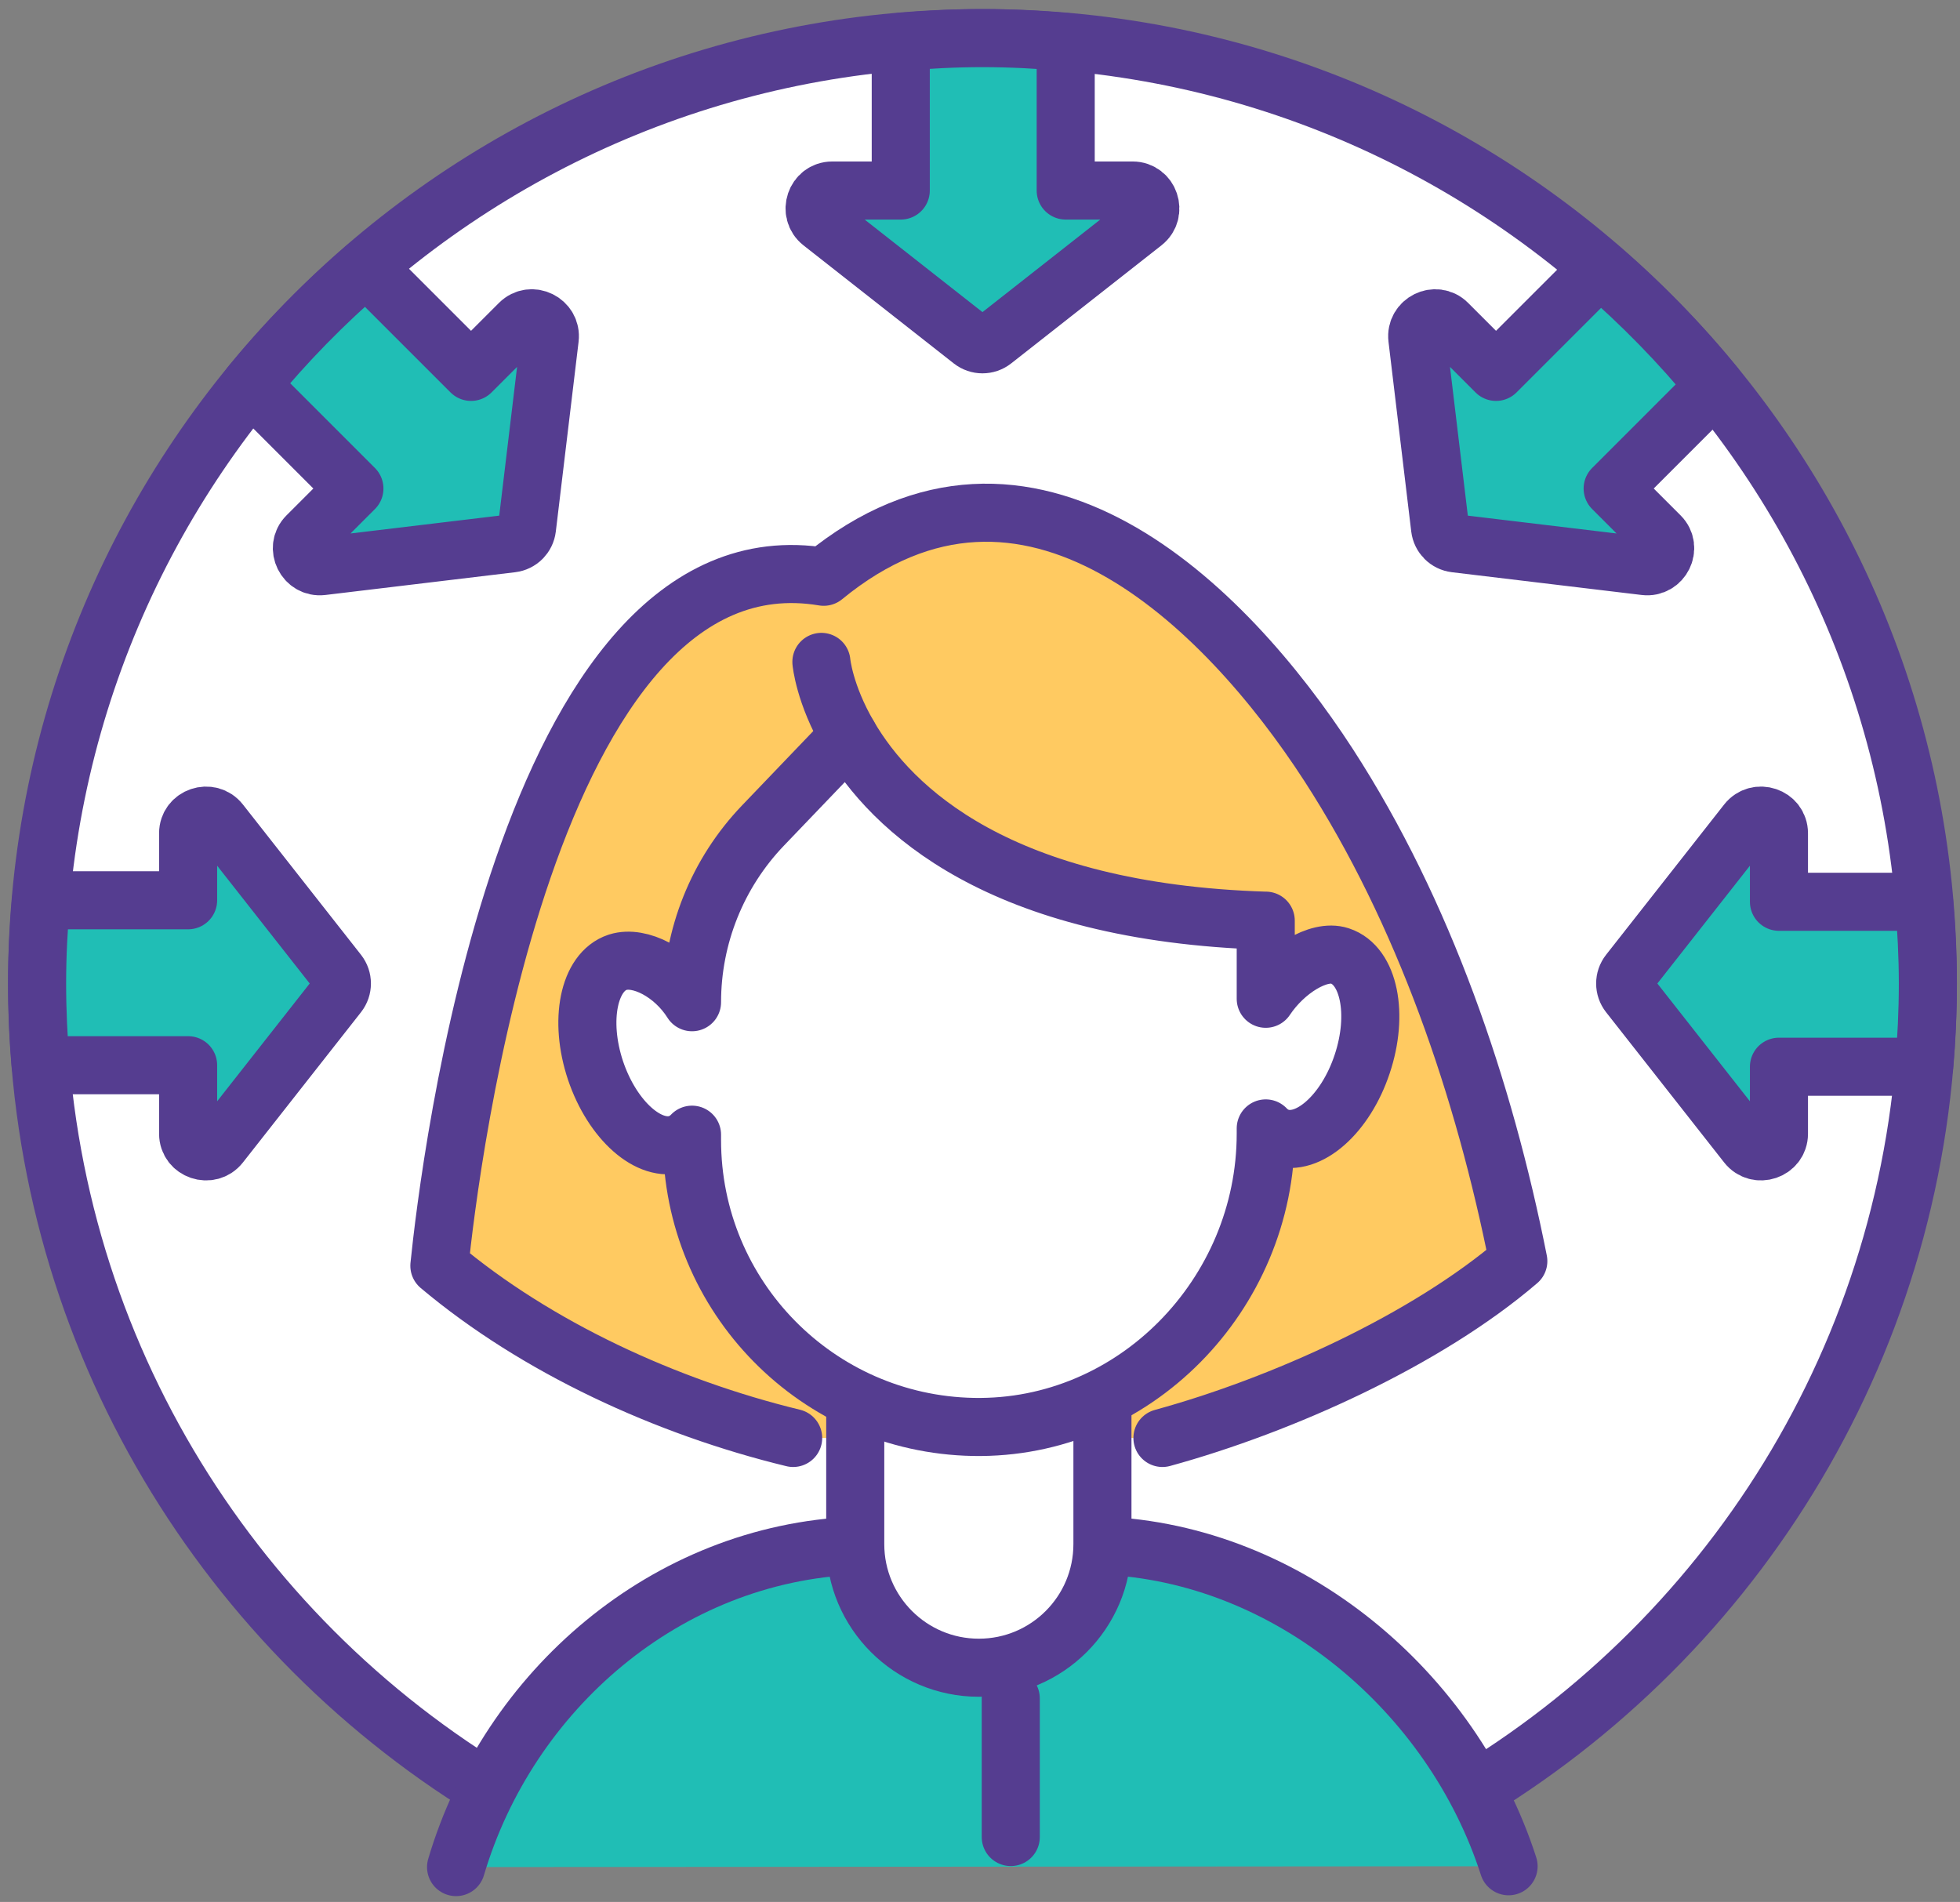 <svg width="135" height="131" viewBox="0 0 135 131" fill="none" xmlns="http://www.w3.org/2000/svg">
<rect x="0" y="0" width="135" height="131" fill="#808080" stroke="none"/>
<path d="M33.565 123.22C14.958 111.758 2.555 91.198 2.555 67.741C2.555 31.778 31.708 2.625 67.67 2.625C103.632 2.625 132.786 31.778 132.786 67.741C132.786 91.244 120.334 111.838 101.667 123.287" fill="white"/>
<path d="M33.565 123.22C14.958 111.758 2.555 91.198 2.555 67.741C2.555 31.778 31.708 2.625 67.67 2.625C103.632 2.625 132.786 31.778 132.786 67.741C132.786 91.244 120.334 111.838 101.667 123.287" stroke="#553D90" stroke-width="4" stroke-linecap="round" stroke-linejoin="round"/>
<path d="M80.066 99.042C88.332 96.778 98.256 92.283 104.578 86.862C102.221 75.003 98.08 62.84 91.514 52.697C84.368 41.671 70.783 28.195 56.735 39.726C36.205 36.284 30.911 80.802 30.263 87.182C36.937 92.797 45.886 96.921 54.631 99.042" fill="#FFCA61"/>
<path d="M80.066 99.042C88.332 96.778 98.256 92.283 104.578 86.862C102.221 75.003 98.08 62.84 91.514 52.697C84.368 41.671 70.783 28.195 56.735 39.726C36.205 36.284 30.911 80.802 30.263 87.182C36.937 92.797 45.886 96.921 54.631 99.042" stroke="#553D90" stroke-width="4" stroke-linecap="round" stroke-linejoin="round"/>
<path d="M31.413 128.599C35.027 116.41 45.896 106.991 58.907 106.463L75.933 106.456C88.78 106.977 100.038 116.508 103.908 128.542" fill="#20BEB5"/>
<path d="M31.413 128.599C35.027 116.41 45.896 106.991 58.907 106.463L75.933 106.456C88.78 106.977 100.038 116.508 103.908 128.542" stroke="#553D90" stroke-width="4" stroke-linecap="round" stroke-linejoin="round"/>
<path d="M75.933 96.209V106.355C75.933 111.057 72.122 114.868 67.42 114.868C62.719 114.868 58.907 111.057 58.907 106.355V96.256" fill="white"/>
<path d="M75.933 96.209V106.355C75.933 111.057 72.122 114.868 67.42 114.868C62.719 114.868 58.907 111.057 58.907 106.355V96.256" stroke="#553D90" stroke-width="4" stroke-linecap="round" stroke-linejoin="round"/>
<line x1="69.619" y1="116.979" x2="69.619" y2="126.529" stroke="#553D90" stroke-width="4" stroke-linecap="round" stroke-linejoin="round"/>
<path d="M67.67 2.625C65.772 2.625 63.899 2.724 62.042 2.883V13.123H57.323C56.166 13.123 55.665 14.608 56.579 15.327L66.927 23.457C67.364 23.801 67.976 23.801 68.413 23.457L78.761 15.327C79.675 14.608 79.173 13.123 78.017 13.123H73.403V2.891C71.512 2.726 69.603 2.625 67.67 2.625Z" fill="#20BEB5" stroke="#553D90" stroke-width="4" stroke-linecap="round" stroke-linejoin="round"/>
<path d="M122.53 57.394C122.53 56.236 121.046 55.736 120.327 56.649L112.196 66.997C111.852 67.434 111.852 68.046 112.196 68.484L120.327 78.831C121.046 79.745 122.53 79.244 122.53 78.088V73.473H132.528C132.693 71.583 132.786 69.673 132.786 67.74C132.786 65.843 132.687 63.969 132.528 62.112H122.53V57.394Z" fill="#20BEB5" stroke="#553D90" stroke-width="4" stroke-linecap="round" stroke-linejoin="round"/>
<path d="M114.339 36.91L111.076 33.647L118.13 26.593C115.73 23.654 113.071 20.936 110.2 18.457L103.043 25.614L99.706 22.277C98.888 21.46 97.484 22.155 97.623 23.309L99.189 36.375C99.256 36.928 99.689 37.361 100.241 37.427L113.307 38.994C114.461 39.133 115.157 37.728 114.339 36.91Z" fill="#20BEB5" stroke="#553D90" stroke-width="4" stroke-linecap="round" stroke-linejoin="round"/>
<path d="M36.297 36.376L37.865 23.309C38.003 22.155 36.599 21.46 35.781 22.278L32.444 25.614L25.218 18.388C22.344 20.863 19.679 23.575 17.274 26.511L24.411 33.648L21.148 36.911C20.33 37.729 21.026 39.133 22.18 38.994L35.246 37.427C35.799 37.361 36.231 36.928 36.297 36.376Z" fill="#20BEB5" stroke="#553D90" stroke-width="4" stroke-linecap="round" stroke-linejoin="round"/>
<path d="M15.16 56.65C14.442 55.736 12.957 56.236 12.957 57.394V62.008H2.82C2.655 63.898 2.555 65.808 2.555 67.74C2.555 69.637 2.644 71.513 2.803 73.369H12.957V78.088C12.957 79.244 14.442 79.745 15.16 78.831L23.291 68.484C23.635 68.046 23.635 67.434 23.291 66.997L15.16 56.65Z" fill="#20BEB5" stroke="#553D90" stroke-width="4" stroke-linecap="round" stroke-linejoin="round"/>
<path d="M92.3 65.847C92.292 65.847 92.284 65.839 92.276 65.839C90.818 65.366 88.493 66.823 87.181 68.792V63.412L87.178 63.415C68.831 62.849 61.407 55.753 58.46 50.693L52.556 56.856C49.417 60.132 47.665 64.494 47.665 69.03V69.028C46.377 66.988 44.062 65.8 42.556 66.274C42.549 66.274 42.541 66.281 42.533 66.281C40.546 66.941 39.864 70.286 41.02 73.739C42.184 77.184 44.729 79.435 46.724 78.768C47.081 78.643 47.401 78.434 47.665 78.154V78.156V78.529C47.665 89.313 56.307 98.081 67.043 98.283C78.117 98.492 87.181 89.159 87.181 78.084V77.722C87.444 78 87.761 78.209 88.117 78.333C90.111 79.001 92.672 76.75 93.821 73.297C94.977 69.851 94.294 66.506 92.3 65.847Z" fill="white" stroke="#553D90" stroke-width="4" stroke-linecap="round" stroke-linejoin="round"/>
<path d="M56.576 45.589C56.576 45.589 56.768 47.788 58.46 50.693" stroke="#553D90" stroke-width="4" stroke-linecap="round" stroke-linejoin="round"/>
</svg>
